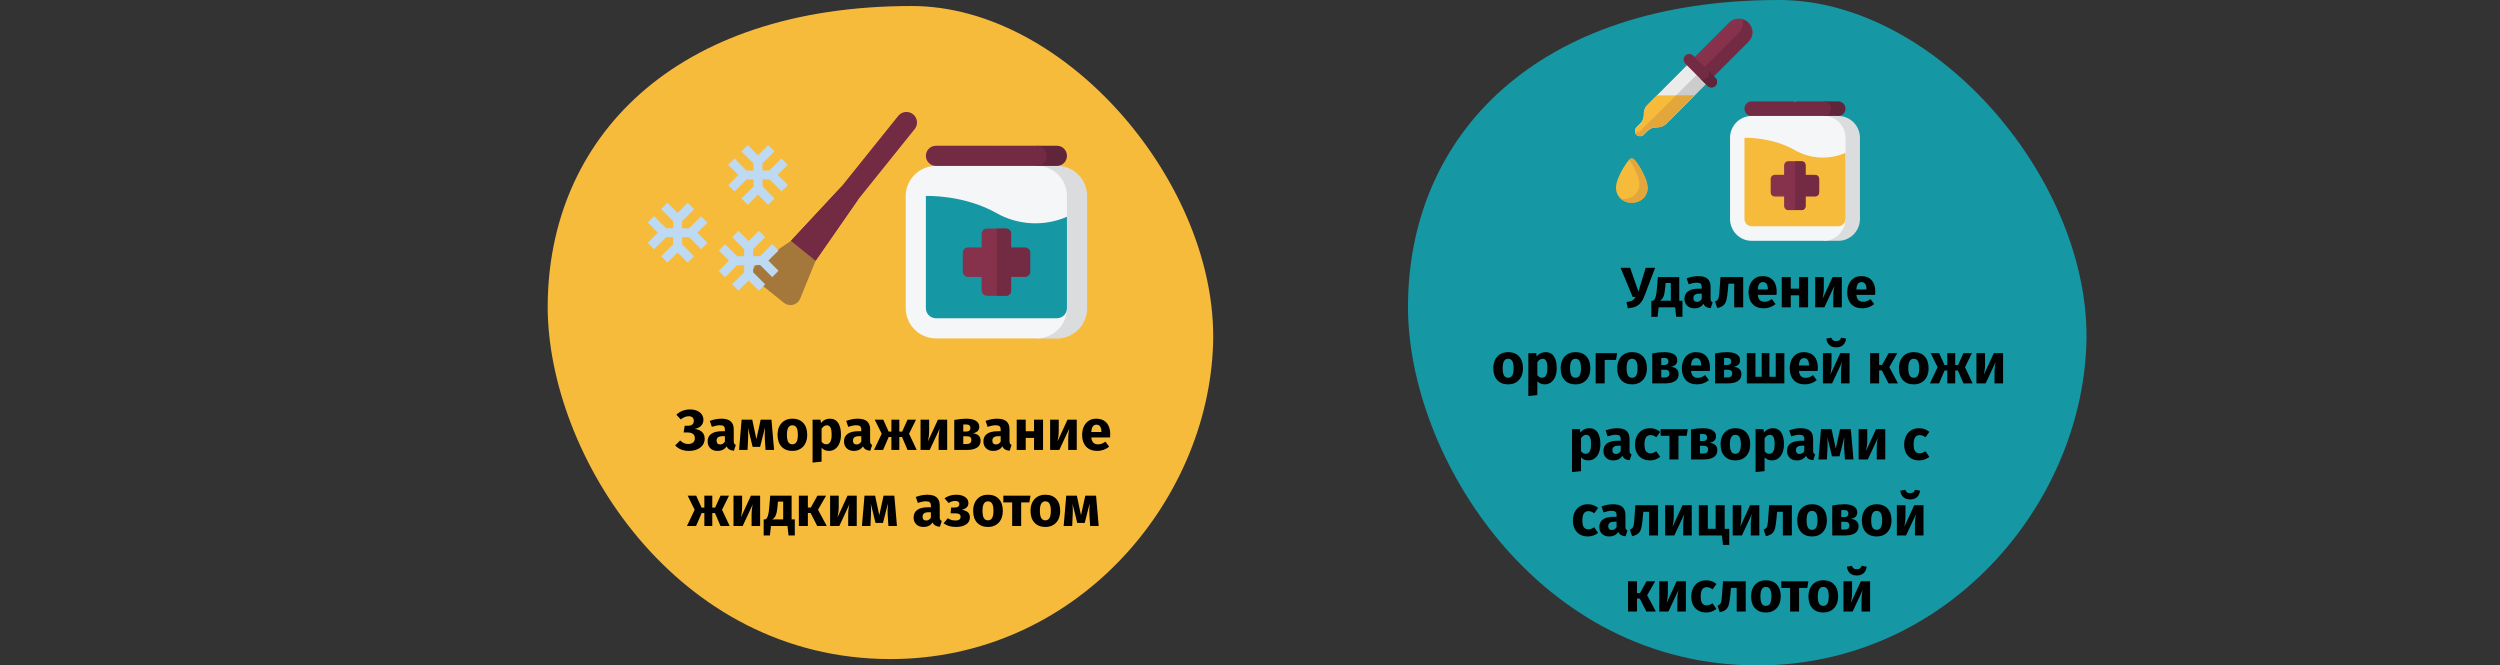 <?xml version="1.0" encoding="UTF-8"?>
<svg xmlns="http://www.w3.org/2000/svg" xmlns:xlink="http://www.w3.org/1999/xlink" width="789px" height="210px" viewBox="0 0 789 210" version="1.1">
  <rect x="0" y="0" width="789" height="210" fill="#333333" stroke="none"/>
  <title>Group 7@2x</title>
  <g id="Page-1" stroke="none" stroke-width="1" fill="none" fill-rule="evenodd">
    <g id="vorlage" transform="translate(-123, -1275)">
      <g id="Group-5" transform="translate(123, 1275)">
        <g id="Group" transform="translate(444.36, 0)" fill-rule="nonzero">
          <path d="M110.3,210 C169.9,210 212.4,159.6 214.1,108.6 C215.8,57.6 167.1,0 117.1,0 C40.6,0 0,42.7 0,96.9 C0,143.87 40.9,210 110.3,210 Z" id="Oval-Copy-4-5" fill="#1598A4"></path>
          <g id="Path" transform="translate(65.64, 6)">
            <g id="Group" transform="translate(0, 44)">
              <path d="M0.804,6.001 C0.348,6.993 0.076,8.058 -2.43354248e-16,9.145 C-2.43354248e-16,13.462 4.508,14.901 7.475,13.404 C9.091,12.595 10.077,10.929 9.995,9.145 C9.995,6.9 7.701,2.669 6.174,0.791 C5.743,0.259 5.37,3.07039664e-16 5.005,3.07039664e-16 L5.005,3.07039664e-16 C4.632,3.07039664e-16 4.274,0.259 3.836,0.791 C2.603,2.393 1.584,4.144 0.804,6.001 Z" id="Path" fill="#F7BB3C"></path>
              <path d="M4.157,0.389 C5.619,2.482 7.401,5.993 7.401,7.972 C7.439,9.167 7.016,10.331 6.218,11.231 C5.835,11.635 5.382,11.969 4.881,12.217 C3.828,12.725 2.641,12.899 1.483,12.714 C1.923,13.118 2.436,13.438 2.996,13.656 C4.44,14.183 6.041,14.102 7.423,13.433 C9.04,12.624 10.026,10.958 9.944,9.174 C9.944,6.929 7.65,2.698 6.123,0.82 C5.692,0.288 5.319,0.029 4.954,0.029 L4.954,0.029 C4.646,0.053 4.358,0.192 4.15,0.417 L4.157,0.389 Z" id="Path" fill="#E2A63B"></path>
            </g>
            <g id="Group" transform="translate(6, 0)">
              <path d="M17.211,13.798 L3.961,27.094 C3.172,27.86 2.746,28.926 2.793,30.025 C2.856,31.128 2.443,32.206 1.66,32.984 L0.492,34.154 C-0.15,34.787 -0.166,35.818 0.456,36.471 C0.76,36.777 1.174,36.949 1.606,36.949 C2.038,36.949 2.452,36.777 2.757,36.471 L3.961,35.287 C4.739,34.508 5.812,34.096 6.911,34.154 C7.455,34.181 7.998,34.092 8.505,33.894 C9.012,33.702 9.471,33.404 9.854,33.021 L23.139,19.725 L17.211,13.798 Z" id="Path" fill="#EBEBEB"></path>
              <path d="M1.704,35.237 C1.266,35.669 0.634,35.842 0.037,35.691 C0.097,35.989 0.243,36.262 0.456,36.478 C0.76,36.784 1.174,36.957 1.606,36.957 C2.038,36.957 2.452,36.784 2.757,36.478 L3.961,35.287 C4.739,34.508 5.812,34.096 6.911,34.154 C7.455,34.181 7.998,34.092 8.505,33.894 C9.012,33.702 9.471,33.404 9.854,33.021 L18.754,24.106 L23.132,19.725 L20.247,16.837 L1.704,35.237 Z" id="Path" fill="#CCCCCC"></path>
              <path d="M18.754,24.106 L9.847,33.021 C9.464,33.404 9.004,33.702 8.498,33.894 C7.991,34.092 7.447,34.181 6.904,34.154 C5.807,34.098 4.738,34.51 3.961,35.287 L2.757,36.521 C2.452,36.828 2.038,37 1.606,37 C1.174,37 0.76,36.828 0.456,36.521 C-0.166,35.869 -0.15,34.838 0.492,34.204 L1.66,33.035 C2.443,32.256 2.856,31.179 2.793,30.075 C2.732,28.959 3.158,27.871 3.961,27.094 L6.94,24.106 L18.783,24.106 L18.754,24.106 Z" id="Path" fill="#F7BB3C"></path>
              <path d="M18.754,24.106 L12.984,24.106 L1.732,35.237 C1.295,35.669 0.663,35.842 0.066,35.691 L0.066,35.691 C0.088,35.793 0.119,35.892 0.16,35.987 L0.16,36.031 L0.16,36.103 C0.16,36.103 0.16,36.175 0.218,36.204 C0.22,36.218 0.22,36.233 0.218,36.247 C0.235,36.275 0.254,36.301 0.275,36.327 L0.275,36.363 C0.303,36.404 0.337,36.44 0.376,36.471 L0.376,36.471 L0.499,36.579 C0.721,36.763 0.987,36.885 1.271,36.933 L1.53,36.933 C1.961,36.932 2.373,36.761 2.677,36.456 L3.514,35.619 L3.875,35.258 C4.333,34.829 4.891,34.519 5.497,34.356 C5.691,34.295 5.888,34.249 6.089,34.219 C6.358,34.175 6.631,34.161 6.904,34.175 C7.378,34.197 7.852,34.133 8.303,33.988 L8.498,33.916 C9.004,33.724 9.464,33.426 9.847,33.042 L18.754,24.106 Z" id="Path" fill="#E2A63B"></path>
              <path d="M36.728,2.769 C37.302,4.235 36.951,5.904 35.833,7.013 L24.25,18.606 L18.328,12.701 L29.796,1.231 C30.814,0.215 32.279,-0.211 33.683,0.1 C35.086,0.411 36.234,1.417 36.728,2.769 L36.728,2.769 Z" id="Path" stroke="#87324C" stroke-width="0.26" fill="#87324C"></path>
              <path d="M24.25,18.606 L35.696,7.129 C36.482,6.345 36.924,5.28 36.924,4.169 C36.924,3.059 36.482,1.994 35.696,1.21 C35.201,0.707 34.585,0.342 33.908,0.149 C34.327,1.613 33.921,3.19 32.847,4.27 L21.379,15.747 L24.25,18.606 Z" id="Path" fill="#732A43"></path>
              <g transform="translate(15.35, 11.031)" id="Path">
                <polygon fill="#EB7100" points="6.794 4.291 3.772 1.266 3.029 0.523 3.029 0.523"></polygon>
                <path d="M10.025,7.525 C10.718,8.218 10.718,9.343 10.025,10.037 C9.332,10.73 8.208,10.73 7.515,10.037 L6.974,9.502 L1.053,3.576 L0.519,3.035 C0.07,2.585 -0.104,1.93 0.061,1.316 C0.226,0.702 0.706,0.224 1.32,0.06 C1.933,-0.104 2.588,0.073 3.036,0.523 L3.757,1.245 L9.268,6.759 L10.025,7.525 Z" fill="#732A43"></path>
              </g>
              <path d="M22.887,18.577 C22.191,19.272 21.065,19.272 20.37,18.577 L19.829,18.043 L16.222,14.434 L16.432,14.643 L22.353,20.569 L22.894,21.103 C23.587,21.797 24.711,21.797 25.404,21.103 C26.097,20.41 26.097,19.285 25.404,18.591 L24.683,17.869 L22.937,16.123 C23.579,16.822 23.557,17.904 22.887,18.577 L22.887,18.577 Z" id="Path" fill="#60243B"></path>
            </g>
            <g id="Group" transform="translate(36, 26)">
              <g id="Path">
                <path d="M34.134,4.597 L20.479,0 L29.62,44 L34.169,44 C37.939,44 40.996,40.914 41,37.105 L41,11.499 C40.998,9.663 40.273,7.903 38.985,6.608 C37.696,5.313 35.951,4.589 34.134,4.597 L34.134,4.597 Z" fill="#DBDCDD"></path>
                <path d="M36.408,37.105 L29.62,27.746 L36.444,18.395 L36.444,11.499 C36.444,7.69 33.39,4.601 29.62,4.597 L20.479,0 L6.824,4.597 C3.054,4.601 0,7.69 0,11.499 L0,37.105 C0,40.913 3.055,44 6.824,44 L29.62,44 C33.375,43.98 36.408,40.899 36.408,37.105 Z" fill="#F5F6F7"></path>
                <path d="M4.549,11.485 L4.549,37.105 C4.549,38.374 5.568,39.403 6.824,39.403 L34.134,39.403 C35.39,39.403 36.408,38.374 36.408,37.105 L36.408,16.24 C31.258,18.498 25.357,18.182 20.472,15.387 C13.031,11.141 4.549,11.485 4.549,11.485 Z" fill="#F7BB3C"></path>
                <path d="M34.134,0 L29.62,0 L29.62,4.597 L34.169,4.597 C34.982,4.597 35.733,4.159 36.139,3.448 C36.545,2.737 36.545,1.86 36.139,1.149 C35.733,0.438 34.982,0 34.169,0 L34.134,0 Z" fill="#60243B"></path>
                <path d="M31.859,2.298 C31.859,1.043 30.862,0.02 29.62,0 L6.824,0 C5.568,0 4.549,1.029 4.549,2.298 C4.549,3.568 5.568,4.597 6.824,4.597 L29.62,4.597 C30.862,4.577 31.859,3.554 31.859,2.298 L31.859,2.298 Z" fill="#732A43"></path>
              </g>
              <g transform="translate(13.031, 18.932)" id="Path">
                <path d="M14.881,5.521 L14.881,9.817 C14.881,10.41 14.405,10.891 13.818,10.891 L10.629,10.891 L10.629,14.113 C10.629,14.706 10.153,15.187 9.566,15.187 L5.315,15.187 C4.728,15.187 4.252,14.706 4.252,14.113 L4.252,10.891 L1.063,10.891 C0.476,10.891 0,10.41 0,9.817 L0,5.521 C0,4.927 0.476,4.447 1.063,4.447 L4.252,4.447 L4.252,1.224 C4.252,0.631 4.728,0.15 5.315,0.15 L9.566,0.15 C10.153,0.15 10.629,0.631 10.629,1.224 L10.629,4.447 L13.818,4.447 C14.405,4.447 14.881,4.927 14.881,5.521 Z" stroke="#87324C" stroke-width="0.41" fill="#87324C"></path>
                <path d="M15.093,5.478 L15.093,9.86 C15.093,10.462 14.612,10.951 14.016,10.955 L10.764,10.955 L10.764,14.242 C10.76,14.845 10.277,15.333 9.68,15.337 L7.511,15.337 L7.511,0 L9.68,0 C10.277,0.004 10.76,0.492 10.764,1.096 L10.764,4.382 L14.016,4.382 C14.303,4.382 14.578,4.498 14.78,4.703 C14.983,4.909 15.095,5.188 15.093,5.478 L15.093,5.478 Z" fill="#732A43"></path>
              </g>
            </g>
          </g>
        </g>
        <g id="Group" transform="translate(172.85, 1.9)" fill-rule="nonzero">
          <path d="M108.2,206.1 C166.6,206.1 208.4,156.7 210,106.7 C211.6,56.7 163.9,-5.66213743e-15 114.9,-5.66213743e-15 C39.8,-5.66213743e-15 5.66213743e-15,41.9 5.66213743e-15,95.1 C0.15,141.32 40.2,206.1 108.2,206.1 Z" id="Oval-Copy-4" fill="#F7BB3C"></path>
          <g id="Path" transform="translate(31.57, 33.428)">
            <g id="Group" transform="translate(81.43, 10.672)">
              <g id="Path">
                <path d="M47.7,6.31 L28.62,7.10542736e-15 L41.34,60.85 L47.7,60.85 C50.23,60.85 52.657,59.845 54.446,58.056 C56.235,56.267 57.24,53.84 57.24,51.31 L57.24,15.85 C57.24,13.32 56.235,10.893 54.446,9.104 C52.657,7.315 50.23,6.31 47.7,6.31 L47.7,6.31 Z" fill="#DBDCDD"></path>
                <path d="M50.88,51.26 L41.34,38.33 L50.88,25.4 L50.88,15.85 C50.88,10.581 46.609,6.31 41.34,6.31 L28.62,7.10542736e-15 L9.54,6.36 C4.271,6.36 -1.44328993e-15,10.631 -1.44328993e-15,15.9 L-1.44328993e-15,51.26 C-1.44328993e-15,56.529 4.271,60.8 9.54,60.8 L41.34,60.8 C46.609,60.8 50.88,56.529 50.88,51.26 L50.88,51.26 Z" fill="#F5F6F7"></path>
                <path d="M6.36,15.84 L6.36,51.26 C6.36,53.016 7.784,54.44 9.54,54.44 L47.7,54.44 C49.456,54.44 50.88,53.016 50.88,51.26 L50.88,22.41 C43.68,25.536 35.43,25.099 28.6,21.23 C18.21,15.37 6.36,15.84 6.36,15.84 Z" fill="#1598A4"></path>
                <path d="M47.7,-2.39899859e-24 L41.34,-2.39899859e-24 L41.34,6.36 L47.7,6.36 C48.836,6.36 49.886,5.754 50.454,4.77 C51.022,3.786 51.022,2.574 50.454,1.59 C49.886,0.606 48.836,-2.39899859e-24 47.7,-2.39899859e-24 L47.7,-2.39899859e-24 Z" fill="#60243B"></path>
                <path d="M44.52,3.13 C44.493,1.393 43.077,-0 41.34,7.10542736e-15 L9.54,7.10542736e-15 C7.784,7.10542736e-15 6.36,1.424 6.36,3.18 C6.36,4.936 7.784,6.36 9.54,6.36 L41.34,6.36 C42.192,6.36 43.009,6.018 43.606,5.411 C44.204,4.804 44.533,3.982 44.52,3.13 L44.52,3.13 Z" fill="#732A43"></path>
              </g>
              <g transform="translate(18.21, 26.14)" id="Path">
                <path d="M20.79,7.63 L20.79,13.57 C20.79,13.963 20.634,14.339 20.357,14.617 C20.079,14.894 19.703,15.05 19.31,15.05 L14.85,15.05 L14.85,19.51 C14.85,20.333 14.183,21 13.36,21 L7.42,21 C6.601,20.995 5.94,20.329 5.94,19.51 L5.94,15.05 L1.48,15.05 C1.087,15.05 0.711,14.894 0.433,14.617 C0.156,14.339 -4.99600361e-16,13.963 -4.99600361e-16,13.57 L-4.99600361e-16,7.63 C-4.99600361e-16,6.811 0.661,6.146 1.48,6.14 L5.94,6.14 L5.94,1.69 C5.94,0.871 6.601,0.206 7.42,0.2 L13.36,0.2 C14.183,0.2 14.85,0.867 14.85,1.69 L14.85,6.14 L19.31,6.14 C20.129,6.146 20.79,6.811 20.79,7.63 L20.79,7.63 Z" stroke="#87324C" stroke-width="0.41" fill="#87324C"></path>
                <path d="M21.1,7.57 L21.1,13.63 C21.1,14.032 20.94,14.418 20.654,14.701 C20.369,14.985 19.982,15.143 19.58,15.14 L15.04,15.14 L15.04,19.69 C15.035,20.526 14.356,21.2 13.52,21.2 L10.52,21.2 L10.52,-3.33066907e-16 L13.52,-3.33066907e-16 C13.922,-0.003 14.309,0.155 14.594,0.439 C14.88,0.722 15.04,1.108 15.04,1.51 L15.04,6.06 L19.58,6.06 C19.982,6.057 20.369,6.215 20.654,6.499 C20.94,6.782 21.1,7.168 21.1,7.57 L21.1,7.57 Z" fill="#732A43"></path>
              </g>
            </g>
            <g id="Group" transform="translate(33.139, 0)">
              <path d="M12.071,40.672 L1.441,47.962 C-0.07,49.007 -0.454,51.075 0.581,52.592 C0.765,52.857 0.984,53.096 1.231,53.302 L9.821,60.222 C10.507,60.779 11.387,61.039 12.265,60.945 C13.144,60.851 13.948,60.411 14.501,59.722 C14.708,59.474 14.874,59.194 14.991,58.892 L19.871,46.892 L12.071,40.672 Z" id="Path" fill="#A3783A"></path>
              <path d="M28.001,23.562 L46.001,1.152 C47.175,-0.206 49.215,-0.389 50.612,0.739 C52.009,1.866 52.261,3.898 51.181,5.332 L33.181,27.742 L19.851,46.932 L12.071,40.672 L28.001,23.562 Z" id="Path" fill="#732A43"></path>
              <polygon id="Path" fill="#732A43" points="33.191 27.742 19.851 46.932 12.071 40.672 28.001 23.572"></polygon>
            </g>
            <polygon fill="#BED9F2" points="41.29 43.722 39.29 41.722 35.49 45.512 33.27 45.512 33.27 43.312 37.06 39.522 35.06 37.522 31.85 40.742 28.64 37.522 26.64 39.522 30.44 43.312 30.44 45.532 28.22 45.532 24.42 41.742 22.42 43.742 25.63 46.952 22.42 50.172 24.42 52.172 28.22 48.372 30.44 48.372 30.44 50.602 26.64 54.392 28.64 56.392 31.85 53.182 35.06 56.392 37.06 54.392 33.27 50.602 33.27 48.332 35.49 48.332 39.29 52.132 41.29 50.132 38.07 46.912"></polygon>
            <polygon fill="#BED9F2" points="44.21 16.672 42.21 14.672 38.42 18.462 36.2 18.462 36.2 16.262 39.99 12.472 37.99 10.472 34.81 13.672 31.58 10.482 29.58 12.482 33.37 16.272 33.37 18.492 31.15 18.492 27.4 14.672 25.4 16.672 28.61 19.882 25.4 23.102 27.4 25.102 31.19 21.302 33.41 21.302 33.41 23.532 29.58 27.302 31.58 29.302 34.79 26.092 38.01 29.302 40.01 27.302 36.22 23.512 36.22 21.282 38.44 21.282 42.23 25.082 44.23 23.082 41.02 19.862"></polygon>
            <polygon fill="#BED9F2" points="18.85 34.912 16.85 32.912 13.05 36.712 10.83 36.712 10.83 34.502 14.64 30.672 12.64 28.672 9.43 31.882 6.22 28.672 4.22 30.672 8.02 34.462 8.02 36.692 5.8 36.692 2 32.892 -1.72084569e-15 34.892 3.21 38.112 -1.72084569e-15 41.322 2 43.322 5.8 39.532 8.02 39.532 8.02 41.752 4.22 45.552 6.22 47.552 9.43 44.332 12.64 47.552 14.64 45.552 10.85 41.752 10.85 39.532 13.07 39.532 16.87 43.322 18.87 41.322 15.65 38.112"></polygon>
          </g>
        </g>
        <g id="Замораживание-жидким" transform="translate(213.087, 129.22)" fill="#000000" fill-rule="nonzero">
          <path d="M4.32,13.086 C2.496,13.086 1.056,12.504 0,11.34 L1.566,9.792 C1.962,10.176 2.361,10.458 2.763,10.638 C3.165,10.818 3.612,10.908 4.104,10.908 C4.764,10.908 5.28,10.749 5.652,10.431 C6.024,10.113 6.21,9.666 6.21,9.09 C6.21,8.514 6.021,8.067 5.643,7.749 C5.265,7.431 4.71,7.272 3.978,7.272 L2.664,7.272 L3.006,5.148 L4.032,5.148 C4.62,5.148 5.076,5.013 5.4,4.743 C5.724,4.473 5.886,4.092 5.886,3.6 C5.886,3.168 5.754,2.817 5.49,2.547 C5.226,2.277 4.818,2.142 4.266,2.142 C3.438,2.142 2.598,2.478 1.746,3.15 L0.378,1.656 C1.554,0.552 2.982,0 4.662,0 C5.526,0 6.279,0.141 6.921,0.423 C7.563,0.705 8.055,1.092 8.397,1.584 C8.739,2.076 8.91,2.64 8.91,3.276 C8.91,4.008 8.676,4.626 8.208,5.13 C7.74,5.634 7.05,5.976 6.138,6.156 C7.122,6.264 7.896,6.579 8.46,7.101 C9.024,7.623 9.306,8.334 9.306,9.234 C9.306,10.002 9.096,10.677 8.676,11.259 C8.256,11.841 7.668,12.291 6.912,12.609 C6.156,12.927 5.292,13.086 4.32,13.086 Z" id="Path"></path>
          <path d="M18.486,10.008 C18.486,10.368 18.537,10.632 18.639,10.8 C18.741,10.968 18.906,11.094 19.134,11.178 L18.54,13.032 C17.952,12.984 17.472,12.855 17.1,12.645 C16.728,12.435 16.44,12.102 16.236,11.646 C15.612,12.606 14.652,13.086 13.356,13.086 C12.408,13.086 11.652,12.81 11.088,12.258 C10.524,11.706 10.242,10.986 10.242,10.098 C10.242,9.054 10.626,8.256 11.394,7.704 C12.162,7.152 13.272,6.876 14.724,6.876 L15.696,6.876 L15.696,6.462 C15.696,5.898 15.576,5.511 15.336,5.301 C15.096,5.091 14.676,4.986 14.076,4.986 C13.764,4.986 13.386,5.031 12.942,5.121 C12.498,5.211 12.042,5.334 11.574,5.49 L10.926,3.618 C11.526,3.39 12.141,3.216 12.771,3.096 C13.401,2.976 13.986,2.916 14.526,2.916 C15.894,2.916 16.896,3.198 17.532,3.762 C18.168,4.326 18.486,5.172 18.486,6.3 L18.486,10.008 Z M14.184,11.052 C14.832,11.052 15.336,10.746 15.696,10.134 L15.696,8.442 L14.994,8.442 C14.346,8.442 13.863,8.556 13.545,8.784 C13.227,9.012 13.068,9.366 13.068,9.846 C13.068,10.23 13.167,10.527 13.365,10.737 C13.563,10.947 13.836,11.052 14.184,11.052 Z" id="Shape"></path>
          <path d="M31.212,12.78 L28.512,12.78 L28.296,9.36 C28.272,8.76 28.26,8.328 28.26,8.064 C28.26,7.476 28.29,6.69 28.35,5.706 L26.802,11.808 L24.444,11.808 L22.95,5.724 C23.01,6.348 23.04,7.062 23.04,7.866 C23.04,8.19 23.028,8.688 23.004,9.36 L22.842,12.78 L20.16,12.78 L20.97,3.222 L24.318,3.222 L25.632,9.378 L26.982,3.222 L30.384,3.222 L31.212,12.78 Z" id="Path"></path>
          <path d="M36.99,2.916 C38.454,2.916 39.6,3.363 40.428,4.257 C41.256,5.151 41.67,6.402 41.67,8.01 C41.67,9.03 41.481,9.921 41.103,10.683 C40.725,11.445 40.185,12.036 39.483,12.456 C38.781,12.876 37.95,13.086 36.99,13.086 C35.538,13.086 34.395,12.639 33.561,11.745 C32.727,10.851 32.31,9.6 32.31,7.992 C32.31,6.972 32.499,6.081 32.877,5.319 C33.255,4.557 33.795,3.966 34.497,3.546 C35.199,3.126 36.03,2.916 36.99,2.916 Z M36.99,5.004 C36.414,5.004 35.982,5.247 35.694,5.733 C35.406,6.219 35.262,6.972 35.262,7.992 C35.262,9.036 35.403,9.798 35.685,10.278 C35.967,10.758 36.402,10.998 36.99,10.998 C37.566,10.998 37.998,10.755 38.286,10.269 C38.574,9.783 38.718,9.03 38.718,8.01 C38.718,6.966 38.577,6.204 38.295,5.724 C38.013,5.244 37.578,5.004 36.99,5.004 Z" id="Shape"></path>
          <path d="M48.762,2.916 C49.962,2.916 50.856,3.36 51.444,4.248 C52.032,5.136 52.326,6.378 52.326,7.974 C52.326,8.958 52.173,9.837 51.867,10.611 C51.561,11.385 51.12,11.991 50.544,12.429 C49.968,12.867 49.296,13.086 48.528,13.086 C47.568,13.086 46.794,12.756 46.206,12.096 L46.206,16.47 L43.362,16.776 L43.362,3.222 L45.864,3.222 L46.008,4.284 C46.38,3.816 46.806,3.471 47.286,3.249 C47.766,3.027 48.258,2.916 48.762,2.916 Z M47.664,10.998 C48.804,10.998 49.374,10.002 49.374,8.01 C49.374,6.882 49.248,6.099 48.996,5.661 C48.744,5.223 48.366,5.004 47.862,5.004 C47.538,5.004 47.235,5.1 46.953,5.292 C46.671,5.484 46.422,5.76 46.206,6.12 L46.206,10.152 C46.59,10.716 47.076,10.998 47.664,10.998 Z" id="Shape"></path>
          <path d="M61.524,10.008 C61.524,10.368 61.575,10.632 61.677,10.8 C61.779,10.968 61.944,11.094 62.172,11.178 L61.578,13.032 C60.99,12.984 60.51,12.855 60.138,12.645 C59.766,12.435 59.478,12.102 59.274,11.646 C58.65,12.606 57.69,13.086 56.394,13.086 C55.446,13.086 54.69,12.81 54.126,12.258 C53.562,11.706 53.28,10.986 53.28,10.098 C53.28,9.054 53.664,8.256 54.432,7.704 C55.2,7.152 56.31,6.876 57.762,6.876 L58.734,6.876 L58.734,6.462 C58.734,5.898 58.614,5.511 58.374,5.301 C58.134,5.091 57.714,4.986 57.114,4.986 C56.802,4.986 56.424,5.031 55.98,5.121 C55.536,5.211 55.08,5.334 54.612,5.49 L53.964,3.618 C54.564,3.39 55.179,3.216 55.809,3.096 C56.439,2.976 57.024,2.916 57.564,2.916 C58.932,2.916 59.934,3.198 60.57,3.762 C61.206,4.326 61.524,5.172 61.524,6.3 L61.524,10.008 Z M57.222,11.052 C57.87,11.052 58.374,10.746 58.734,10.134 L58.734,8.442 L58.032,8.442 C57.384,8.442 56.901,8.556 56.583,8.784 C56.265,9.012 56.106,9.366 56.106,9.846 C56.106,10.23 56.205,10.527 56.403,10.737 C56.601,10.947 56.874,11.052 57.222,11.052 Z" id="Shape"></path>
          <polygon id="Path" points="76.014 3.222 73.818 7.668 76.23 12.78 73.332 12.78 71.586 8.694 70.74 8.694 70.74 12.78 68.238 12.78 68.238 8.694 67.392 8.694 65.628 12.78 62.748 12.78 65.178 7.668 62.982 3.222 65.664 3.222 67.356 6.984 68.238 6.984 68.238 3.222 70.74 3.222 70.74 6.984 71.64 6.984 73.332 3.222"></polygon>
          <path d="M85.842,12.78 L83.142,12.78 L83.142,9.378 C83.142,8.706 83.178,8.07 83.25,7.47 C83.322,6.87 83.412,6.366 83.52,5.958 L80.334,12.78 L77.436,12.78 L77.436,3.222 L80.154,3.222 L80.154,6.678 C80.154,7.314 80.115,7.938 80.037,8.55 C79.959,9.162 79.872,9.666 79.776,10.062 L82.926,3.222 L85.842,3.222 L85.842,12.78 Z" id="Path"></path>
          <path d="M93.96,7.524 C95.58,7.716 96.39,8.502 96.39,9.882 C96.39,10.854 96.009,11.58 95.247,12.06 C94.485,12.54 93.444,12.78 92.124,12.78 L88.074,12.78 L88.074,3.312 C89.502,3.048 90.762,2.916 91.854,2.916 C93.15,2.916 94.161,3.135 94.887,3.573 C95.613,4.011 95.976,4.656 95.976,5.508 C95.976,6.048 95.805,6.489 95.463,6.831 C95.121,7.173 94.62,7.404 93.96,7.524 Z M91.8,4.734 C91.428,4.734 91.134,4.746 90.918,4.77 L90.918,6.966 L91.926,6.966 C92.322,6.966 92.628,6.873 92.844,6.687 C93.06,6.501 93.168,6.216 93.168,5.832 C93.168,5.1 92.712,4.734 91.8,4.734 Z M92.034,10.908 C92.994,10.908 93.474,10.482 93.474,9.63 C93.474,9.234 93.36,8.94 93.132,8.748 C92.904,8.556 92.544,8.46 92.052,8.46 L90.918,8.46 L90.918,10.908 L92.034,10.908 Z" id="Shape"></path>
          <path d="M105.516,10.008 C105.516,10.368 105.567,10.632 105.669,10.8 C105.771,10.968 105.936,11.094 106.164,11.178 L105.57,13.032 C104.982,12.984 104.502,12.855 104.13,12.645 C103.758,12.435 103.47,12.102 103.266,11.646 C102.642,12.606 101.682,13.086 100.386,13.086 C99.438,13.086 98.682,12.81 98.118,12.258 C97.554,11.706 97.272,10.986 97.272,10.098 C97.272,9.054 97.656,8.256 98.424,7.704 C99.192,7.152 100.302,6.876 101.754,6.876 L102.726,6.876 L102.726,6.462 C102.726,5.898 102.606,5.511 102.366,5.301 C102.126,5.091 101.706,4.986 101.106,4.986 C100.794,4.986 100.416,5.031 99.972,5.121 C99.528,5.211 99.072,5.334 98.604,5.49 L97.956,3.618 C98.556,3.39 99.171,3.216 99.801,3.096 C100.431,2.976 101.016,2.916 101.556,2.916 C102.924,2.916 103.926,3.198 104.562,3.762 C105.198,4.326 105.516,5.172 105.516,6.3 L105.516,10.008 Z M101.214,11.052 C101.862,11.052 102.366,10.746 102.726,10.134 L102.726,8.442 L102.024,8.442 C101.376,8.442 100.893,8.556 100.575,8.784 C100.257,9.012 100.098,9.366 100.098,9.846 C100.098,10.23 100.197,10.527 100.395,10.737 C100.593,10.947 100.866,11.052 101.214,11.052 Z" id="Shape"></path>
          <polygon id="Path" points="113.256 12.78 113.256 8.982 110.628 8.982 110.628 12.78 107.784 12.78 107.784 3.222 110.628 3.222 110.628 6.876 113.256 6.876 113.256 3.222 116.1 3.222 116.1 12.78"></polygon>
          <path d="M126.738,12.78 L124.038,12.78 L124.038,9.378 C124.038,8.706 124.074,8.07 124.146,7.47 C124.218,6.87 124.308,6.366 124.416,5.958 L121.23,12.78 L118.332,12.78 L118.332,3.222 L121.05,3.222 L121.05,6.678 C121.05,7.314 121.011,7.938 120.933,8.55 C120.855,9.162 120.768,9.666 120.672,10.062 L123.822,3.222 L126.738,3.222 L126.738,12.78 Z" id="Path"></path>
          <path d="M137.304,7.812 C137.304,8.208 137.286,8.55 137.25,8.838 L131.328,8.838 C131.424,9.642 131.652,10.206 132.012,10.53 C132.372,10.854 132.87,11.016 133.506,11.016 C133.89,11.016 134.262,10.947 134.622,10.809 C134.982,10.671 135.372,10.458 135.792,10.17 L136.962,11.754 C135.846,12.642 134.604,13.086 133.236,13.086 C131.688,13.086 130.5,12.63 129.672,11.718 C128.844,10.806 128.43,9.582 128.43,8.046 C128.43,7.074 128.604,6.201 128.952,5.427 C129.3,4.653 129.81,4.041 130.482,3.591 C131.154,3.141 131.958,2.916 132.894,2.916 C134.274,2.916 135.354,3.348 136.134,4.212 C136.914,5.076 137.304,6.276 137.304,7.812 Z M134.514,7.002 C134.49,5.538 133.974,4.806 132.966,4.806 C132.474,4.806 132.093,4.986 131.823,5.346 C131.553,5.706 131.388,6.3 131.328,7.128 L134.514,7.128 L134.514,7.002 Z" id="Shape"></path>
          <polygon id="Path" points="16.983 27.222 14.787 31.668 17.199 36.78 14.301 36.78 12.555 32.694 11.709 32.694 11.709 36.78 9.207 36.78 9.207 32.694 8.361 32.694 6.597 36.78 3.717 36.78 6.147 31.668 3.951 27.222 6.633 27.222 8.325 30.984 9.207 30.984 9.207 27.222 11.709 27.222 11.709 30.984 12.609 30.984 14.301 27.222"></polygon>
          <path d="M26.811,36.78 L24.111,36.78 L24.111,33.378 C24.111,32.706 24.147,32.07 24.219,31.47 C24.291,30.87 24.381,30.366 24.489,29.958 L21.303,36.78 L18.405,36.78 L18.405,27.222 L21.123,27.222 L21.123,30.678 C21.123,31.314 21.084,31.938 21.006,32.55 C20.928,33.162 20.841,33.666 20.745,34.062 L23.895,27.222 L26.811,27.222 L26.811,36.78 Z" id="Path"></path>
          <path d="M37.755,34.692 L37.755,39.768 L35.775,39.768 L35.451,36.78 L30.231,36.78 L29.907,39.768 L27.927,39.768 L27.927,34.692 L28.521,34.692 C28.737,34.536 28.914,34.335 29.052,34.089 C29.19,33.843 29.316,33.438 29.43,32.874 C29.544,32.31 29.643,31.506 29.727,30.462 L29.997,27.222 L36.747,27.222 L36.747,34.692 L37.755,34.692 Z M34.083,29.094 L32.427,29.094 L32.337,30.21 C32.253,31.17 32.148,31.941 32.022,32.523 C31.896,33.105 31.725,33.561 31.509,33.891 C31.293,34.221 31.005,34.488 30.645,34.692 L34.083,34.692 L34.083,29.094 Z" id="Shape"></path>
          <polygon id="Path" points="47.619 27.222 45.081 31.65 47.835 36.78 44.829 36.78 42.741 32.676 41.877 32.676 41.877 36.78 39.033 36.78 39.033 27.222 41.877 27.222 41.877 30.948 42.813 30.948 44.883 27.222"></polygon>
          <path d="M57.303,36.78 L54.603,36.78 L54.603,33.378 C54.603,32.706 54.639,32.07 54.711,31.47 C54.783,30.87 54.873,30.366 54.981,29.958 L51.795,36.78 L48.897,36.78 L48.897,27.222 L51.615,27.222 L51.615,30.678 C51.615,31.314 51.576,31.938 51.498,32.55 C51.42,33.162 51.333,33.666 51.237,34.062 L54.387,27.222 L57.303,27.222 L57.303,36.78 Z" id="Path"></path>
          <path d="M69.993,36.78 L67.293,36.78 L67.077,33.36 C67.053,32.76 67.041,32.328 67.041,32.064 C67.041,31.476 67.071,30.69 67.131,29.706 L65.583,35.808 L63.225,35.808 L61.731,29.724 C61.791,30.348 61.821,31.062 61.821,31.866 C61.821,32.19 61.809,32.688 61.785,33.36 L61.623,36.78 L58.941,36.78 L59.751,27.222 L63.099,27.222 L64.413,33.378 L65.763,27.222 L69.165,27.222 L69.993,36.78 Z" id="Path"></path>
          <path d="M83.493,34.008 C83.493,34.368 83.544,34.632 83.646,34.8 C83.748,34.968 83.913,35.094 84.141,35.178 L83.547,37.032 C82.959,36.984 82.479,36.855 82.107,36.645 C81.735,36.435 81.447,36.102 81.243,35.646 C80.619,36.606 79.659,37.086 78.363,37.086 C77.415,37.086 76.659,36.81 76.095,36.258 C75.531,35.706 75.249,34.986 75.249,34.098 C75.249,33.054 75.633,32.256 76.401,31.704 C77.169,31.152 78.279,30.876 79.731,30.876 L80.703,30.876 L80.703,30.462 C80.703,29.898 80.583,29.511 80.343,29.301 C80.103,29.091 79.683,28.986 79.083,28.986 C78.771,28.986 78.393,29.031 77.949,29.121 C77.505,29.211 77.049,29.334 76.581,29.49 L75.933,27.618 C76.533,27.39 77.148,27.216 77.778,27.096 C78.408,26.976 78.993,26.916 79.533,26.916 C80.901,26.916 81.903,27.198 82.539,27.762 C83.175,28.326 83.493,29.172 83.493,30.3 L83.493,34.008 Z M79.191,35.052 C79.839,35.052 80.343,34.746 80.703,34.134 L80.703,32.442 L80.001,32.442 C79.353,32.442 78.87,32.556 78.552,32.784 C78.234,33.012 78.075,33.366 78.075,33.846 C78.075,34.23 78.174,34.527 78.372,34.737 C78.57,34.947 78.843,35.052 79.191,35.052 Z" id="Shape"></path>
          <path d="M88.803,26.916 C89.871,26.916 90.762,27.153 91.476,27.627 C92.19,28.101 92.547,28.746 92.547,29.562 C92.547,30.618 91.851,31.326 90.459,31.686 C91.311,31.806 91.95,32.055 92.376,32.433 C92.802,32.811 93.015,33.342 93.015,34.026 C93.015,35.022 92.61,35.781 91.8,36.303 C90.99,36.825 89.919,37.086 88.587,37.086 C87.039,37.086 85.743,36.702 84.699,35.934 L86.031,34.35 C86.463,34.614 86.865,34.797 87.237,34.899 C87.609,35.001 88.029,35.052 88.497,35.052 C89.553,35.052 90.081,34.656 90.081,33.864 C90.081,33.144 89.529,32.784 88.425,32.784 L86.931,32.784 L87.093,30.948 L88.209,30.948 C88.677,30.948 89.04,30.855 89.298,30.669 C89.556,30.483 89.685,30.21 89.685,29.85 C89.685,29.526 89.568,29.283 89.334,29.121 C89.1,28.959 88.791,28.878 88.407,28.878 C87.999,28.878 87.633,28.932 87.309,29.04 C86.985,29.148 86.649,29.31 86.301,29.526 L84.987,28.032 C85.527,27.66 86.106,27.381 86.724,27.195 C87.342,27.009 88.035,26.916 88.803,26.916 Z" id="Path"></path>
          <path d="M98.721,26.916 C100.185,26.916 101.331,27.363 102.159,28.257 C102.987,29.151 103.401,30.402 103.401,32.01 C103.401,33.03 103.212,33.921 102.834,34.683 C102.456,35.445 101.916,36.036 101.214,36.456 C100.512,36.876 99.681,37.086 98.721,37.086 C97.269,37.086 96.126,36.639 95.292,35.745 C94.458,34.851 94.041,33.6 94.041,31.992 C94.041,30.972 94.23,30.081 94.608,29.319 C94.986,28.557 95.526,27.966 96.228,27.546 C96.93,27.126 97.761,26.916 98.721,26.916 Z M98.721,29.004 C98.145,29.004 97.713,29.247 97.425,29.733 C97.137,30.219 96.993,30.972 96.993,31.992 C96.993,33.036 97.134,33.798 97.416,34.278 C97.698,34.758 98.133,34.998 98.721,34.998 C99.297,34.998 99.729,34.755 100.017,34.269 C100.305,33.783 100.449,33.03 100.449,32.01 C100.449,30.966 100.308,30.204 100.026,29.724 C99.744,29.244 99.309,29.004 98.721,29.004 Z" id="Shape"></path>
          <polygon id="Path" points="112.131 27.222 111.789 29.328 109.197 29.328 109.197 36.78 106.353 36.78 106.353 29.328 103.563 29.328 103.563 27.222"></polygon>
          <path d="M116.829,26.916 C118.293,26.916 119.439,27.363 120.267,28.257 C121.095,29.151 121.509,30.402 121.509,32.01 C121.509,33.03 121.32,33.921 120.942,34.683 C120.564,35.445 120.024,36.036 119.322,36.456 C118.62,36.876 117.789,37.086 116.829,37.086 C115.377,37.086 114.234,36.639 113.4,35.745 C112.566,34.851 112.149,33.6 112.149,31.992 C112.149,30.972 112.338,30.081 112.716,29.319 C113.094,28.557 113.634,27.966 114.336,27.546 C115.038,27.126 115.869,26.916 116.829,26.916 Z M116.829,29.004 C116.253,29.004 115.821,29.247 115.533,29.733 C115.245,30.219 115.101,30.972 115.101,31.992 C115.101,33.036 115.242,33.798 115.524,34.278 C115.806,34.758 116.241,34.998 116.829,34.998 C117.405,34.998 117.837,34.755 118.125,34.269 C118.413,33.783 118.557,33.03 118.557,32.01 C118.557,30.966 118.416,30.204 118.134,29.724 C117.852,29.244 117.417,29.004 116.829,29.004 Z" id="Shape"></path>
          <path d="M133.659,36.78 L130.959,36.78 L130.743,33.36 C130.719,32.76 130.707,32.328 130.707,32.064 C130.707,31.476 130.737,30.69 130.797,29.706 L129.249,35.808 L126.891,35.808 L125.397,29.724 C125.457,30.348 125.487,31.062 125.487,31.866 C125.487,32.19 125.475,32.688 125.451,33.36 L125.289,36.78 L122.607,36.78 L123.417,27.222 L126.765,27.222 L128.079,33.378 L129.429,27.222 L132.831,27.222 L133.659,36.78 Z" id="Path"></path>
        </g>
        <g id="Удаление-ороговевшей" transform="translate(471.288, 84.526)" fill="#000000" fill-rule="nonzero">
          <path d="M47.745,8.748 C47.385,9.72 46.974,10.482 46.512,11.034 C46.05,11.586 45.498,11.994 44.856,12.258 C44.214,12.522 43.407,12.696 42.435,12.78 L42.039,10.8 C42.831,10.704 43.437,10.539 43.857,10.305 C44.277,10.071 44.631,9.696 44.919,9.18 L43.983,9.18 L40.167,0 L43.191,0 L45.801,7.506 L48.087,0 L51.075,0 L47.745,8.748 Z" id="Path"></path>
          <path d="M59.697,10.386 L59.697,15.462 L57.717,15.462 L57.393,12.474 L52.173,12.474 L51.849,15.462 L49.869,15.462 L49.869,10.386 L50.463,10.386 C50.679,10.23 50.856,10.029 50.994,9.783 C51.132,9.537 51.258,9.132 51.372,8.568 C51.486,8.004 51.585,7.2 51.669,6.156 L51.939,2.916 L58.689,2.916 L58.689,10.386 L59.697,10.386 Z M56.025,4.788 L54.369,4.788 L54.279,5.904 C54.195,6.864 54.09,7.635 53.964,8.217 C53.838,8.799 53.667,9.255 53.451,9.585 C53.235,9.915 52.947,10.182 52.587,10.386 L56.025,10.386 L56.025,4.788 Z" id="Shape"></path>
          <path d="M68.571,9.702 C68.571,10.062 68.622,10.326 68.724,10.494 C68.826,10.662 68.991,10.788 69.219,10.872 L68.625,12.726 C68.037,12.678 67.557,12.549 67.185,12.339 C66.813,12.129 66.525,11.796 66.321,11.34 C65.697,12.3 64.737,12.78 63.441,12.78 C62.493,12.78 61.737,12.504 61.173,11.952 C60.609,11.4 60.327,10.68 60.327,9.792 C60.327,8.748 60.711,7.95 61.479,7.398 C62.247,6.846 63.357,6.57 64.809,6.57 L65.781,6.57 L65.781,6.156 C65.781,5.592 65.661,5.205 65.421,4.995 C65.181,4.785 64.761,4.68 64.161,4.68 C63.849,4.68 63.471,4.725 63.027,4.815 C62.583,4.905 62.127,5.028 61.659,5.184 L61.011,3.312 C61.611,3.084 62.226,2.91 62.856,2.79 C63.486,2.67 64.071,2.61 64.611,2.61 C65.979,2.61 66.981,2.892 67.617,3.456 C68.253,4.02 68.571,4.866 68.571,5.994 L68.571,9.702 Z M64.269,10.746 C64.917,10.746 65.421,10.44 65.781,9.828 L65.781,8.136 L65.079,8.136 C64.431,8.136 63.948,8.25 63.63,8.478 C63.312,8.706 63.153,9.06 63.153,9.54 C63.153,9.924 63.252,10.221 63.45,10.431 C63.648,10.641 63.921,10.746 64.269,10.746 Z" id="Shape"></path>
          <path d="M78.867,2.916 L78.867,12.474 L76.023,12.474 L76.023,5.004 L74.205,5.004 L74.025,7.038 C73.893,8.442 73.74,9.489 73.566,10.179 C73.392,10.869 73.089,11.412 72.657,11.808 C72.225,12.204 71.565,12.504 70.677,12.708 L69.975,10.638 C70.371,10.458 70.65,10.269 70.812,10.071 C70.974,9.873 71.097,9.555 71.181,9.117 C71.265,8.679 71.343,7.938 71.415,6.894 L71.703,2.916 L78.867,2.916 Z" id="Path"></path>
          <path d="M89.433,7.506 C89.433,7.902 89.415,8.244 89.379,8.532 L83.457,8.532 C83.553,9.336 83.781,9.9 84.141,10.224 C84.501,10.548 84.999,10.71 85.635,10.71 C86.019,10.71 86.391,10.641 86.751,10.503 C87.111,10.365 87.501,10.152 87.921,9.864 L89.091,11.448 C87.975,12.336 86.733,12.78 85.365,12.78 C83.817,12.78 82.629,12.324 81.801,11.412 C80.973,10.5 80.559,9.276 80.559,7.74 C80.559,6.768 80.733,5.895 81.081,5.121 C81.429,4.347 81.939,3.735 82.611,3.285 C83.283,2.835 84.087,2.61 85.023,2.61 C86.403,2.61 87.483,3.042 88.263,3.906 C89.043,4.77 89.433,5.97 89.433,7.506 Z M86.643,6.696 C86.619,5.232 86.103,4.5 85.095,4.5 C84.603,4.5 84.222,4.68 83.952,5.04 C83.682,5.4 83.517,5.994 83.457,6.822 L86.643,6.822 L86.643,6.696 Z" id="Shape"></path>
          <polygon id="Path" points="96.507 12.474 96.507 8.676 93.879 8.676 93.879 12.474 91.035 12.474 91.035 2.916 93.879 2.916 93.879 6.57 96.507 6.57 96.507 2.916 99.351 2.916 99.351 12.474"></polygon>
          <path d="M109.989,12.474 L107.289,12.474 L107.289,9.072 C107.289,8.4 107.325,7.764 107.397,7.164 C107.469,6.564 107.559,6.06 107.667,5.652 L104.481,12.474 L101.583,12.474 L101.583,2.916 L104.301,2.916 L104.301,6.372 C104.301,7.008 104.262,7.632 104.184,8.244 C104.106,8.856 104.019,9.36 103.923,9.756 L107.073,2.916 L109.989,2.916 L109.989,12.474 Z" id="Path"></path>
          <path d="M120.555,7.506 C120.555,7.902 120.537,8.244 120.501,8.532 L114.579,8.532 C114.675,9.336 114.903,9.9 115.263,10.224 C115.623,10.548 116.121,10.71 116.757,10.71 C117.141,10.71 117.513,10.641 117.873,10.503 C118.233,10.365 118.623,10.152 119.043,9.864 L120.213,11.448 C119.097,12.336 117.855,12.78 116.487,12.78 C114.939,12.78 113.751,12.324 112.923,11.412 C112.095,10.5 111.681,9.276 111.681,7.74 C111.681,6.768 111.855,5.895 112.203,5.121 C112.551,4.347 113.061,3.735 113.733,3.285 C114.405,2.835 115.209,2.61 116.145,2.61 C117.525,2.61 118.605,3.042 119.385,3.906 C120.165,4.77 120.555,5.97 120.555,7.506 Z M117.765,6.696 C117.741,5.232 117.225,4.5 116.217,4.5 C115.725,4.5 115.344,4.68 115.074,5.04 C114.804,5.4 114.639,5.994 114.579,6.822 L117.765,6.822 L117.765,6.696 Z" id="Shape"></path>
          <path d="M4.68,26.61 C6.144,26.61 7.29,27.057 8.118,27.951 C8.946,28.845 9.36,30.096 9.36,31.704 C9.36,32.724 9.171,33.615 8.793,34.377 C8.415,35.139 7.875,35.73 7.173,36.15 C6.471,36.57 5.64,36.78 4.68,36.78 C3.228,36.78 2.085,36.333 1.251,35.439 C0.417,34.545 0,33.294 0,31.686 C0,30.666 0.189,29.775 0.567,29.013 C0.945,28.251 1.485,27.66 2.187,27.24 C2.889,26.82 3.72,26.61 4.68,26.61 Z M4.68,28.698 C4.104,28.698 3.672,28.941 3.384,29.427 C3.096,29.913 2.952,30.666 2.952,31.686 C2.952,32.73 3.093,33.492 3.375,33.972 C3.657,34.452 4.092,34.692 4.68,34.692 C5.256,34.692 5.688,34.449 5.976,33.963 C6.264,33.477 6.408,32.724 6.408,31.704 C6.408,30.66 6.267,29.898 5.985,29.418 C5.703,28.938 5.268,28.698 4.68,28.698 Z" id="Shape"></path>
          <path d="M16.452,26.61 C17.652,26.61 18.546,27.054 19.134,27.942 C19.722,28.83 20.016,30.072 20.016,31.668 C20.016,32.652 19.863,33.531 19.557,34.305 C19.251,35.079 18.81,35.685 18.234,36.123 C17.658,36.561 16.986,36.78 16.218,36.78 C15.258,36.78 14.484,36.45 13.896,35.79 L13.896,40.164 L11.052,40.47 L11.052,26.916 L13.554,26.916 L13.698,27.978 C14.07,27.51 14.496,27.165 14.976,26.943 C15.456,26.721 15.948,26.61 16.452,26.61 Z M15.354,34.692 C16.494,34.692 17.064,33.696 17.064,31.704 C17.064,30.576 16.938,29.793 16.686,29.355 C16.434,28.917 16.056,28.698 15.552,28.698 C15.228,28.698 14.925,28.794 14.643,28.986 C14.361,29.178 14.112,29.454 13.896,29.814 L13.896,33.846 C14.28,34.41 14.766,34.692 15.354,34.692 Z" id="Shape"></path>
          <path d="M25.938,26.61 C27.402,26.61 28.548,27.057 29.376,27.951 C30.204,28.845 30.618,30.096 30.618,31.704 C30.618,32.724 30.429,33.615 30.051,34.377 C29.673,35.139 29.133,35.73 28.431,36.15 C27.729,36.57 26.898,36.78 25.938,36.78 C24.486,36.78 23.343,36.333 22.509,35.439 C21.675,34.545 21.258,33.294 21.258,31.686 C21.258,30.666 21.447,29.775 21.825,29.013 C22.203,28.251 22.743,27.66 23.445,27.24 C24.147,26.82 24.978,26.61 25.938,26.61 Z M25.938,28.698 C25.362,28.698 24.93,28.941 24.642,29.427 C24.354,29.913 24.21,30.666 24.21,31.686 C24.21,32.73 24.351,33.492 24.633,33.972 C24.915,34.452 25.35,34.692 25.938,34.692 C26.514,34.692 26.946,34.449 27.234,33.963 C27.522,33.477 27.666,32.724 27.666,31.704 C27.666,30.66 27.525,29.898 27.243,29.418 C26.961,28.938 26.526,28.698 25.938,28.698 Z" id="Shape"></path>
          <polygon id="Path" points="35.154 36.474 32.31 36.474 32.31 26.916 39.078 26.916 38.736 29.076 35.154 29.076"></polygon>
          <path d="M43.794,26.61 C45.258,26.61 46.404,27.057 47.232,27.951 C48.06,28.845 48.474,30.096 48.474,31.704 C48.474,32.724 48.285,33.615 47.907,34.377 C47.529,35.139 46.989,35.73 46.287,36.15 C45.585,36.57 44.754,36.78 43.794,36.78 C42.342,36.78 41.199,36.333 40.365,35.439 C39.531,34.545 39.114,33.294 39.114,31.686 C39.114,30.666 39.303,29.775 39.681,29.013 C40.059,28.251 40.599,27.66 41.301,27.24 C42.003,26.82 42.834,26.61 43.794,26.61 Z M43.794,28.698 C43.218,28.698 42.786,28.941 42.498,29.427 C42.21,29.913 42.066,30.666 42.066,31.686 C42.066,32.73 42.207,33.492 42.489,33.972 C42.771,34.452 43.206,34.692 43.794,34.692 C44.37,34.692 44.802,34.449 45.09,33.963 C45.378,33.477 45.522,32.724 45.522,31.704 C45.522,30.66 45.381,29.898 45.099,29.418 C44.817,28.938 44.382,28.698 43.794,28.698 Z" id="Shape"></path>
          <path d="M56.052,31.218 C57.672,31.41 58.482,32.196 58.482,33.576 C58.482,34.548 58.101,35.274 57.339,35.754 C56.577,36.234 55.536,36.474 54.216,36.474 L50.166,36.474 L50.166,27.006 C51.594,26.742 52.854,26.61 53.946,26.61 C55.242,26.61 56.253,26.829 56.979,27.267 C57.705,27.705 58.068,28.35 58.068,29.202 C58.068,29.742 57.897,30.183 57.555,30.525 C57.213,30.867 56.712,31.098 56.052,31.218 Z M53.892,28.428 C53.52,28.428 53.226,28.44 53.01,28.464 L53.01,30.66 L54.018,30.66 C54.414,30.66 54.72,30.567 54.936,30.381 C55.152,30.195 55.26,29.91 55.26,29.526 C55.26,28.794 54.804,28.428 53.892,28.428 Z M54.126,34.602 C55.086,34.602 55.566,34.176 55.566,33.324 C55.566,32.928 55.452,32.634 55.224,32.442 C54.996,32.25 54.636,32.154 54.144,32.154 L53.01,32.154 L53.01,34.602 L54.126,34.602 Z" id="Shape"></path>
          <path d="M68.382,31.506 C68.382,31.902 68.364,32.244 68.328,32.532 L62.406,32.532 C62.502,33.336 62.73,33.9 63.09,34.224 C63.45,34.548 63.948,34.71 64.584,34.71 C64.968,34.71 65.34,34.641 65.7,34.503 C66.06,34.365 66.45,34.152 66.87,33.864 L68.04,35.448 C66.924,36.336 65.682,36.78 64.314,36.78 C62.766,36.78 61.578,36.324 60.75,35.412 C59.922,34.5 59.508,33.276 59.508,31.74 C59.508,30.768 59.682,29.895 60.03,29.121 C60.378,28.347 60.888,27.735 61.56,27.285 C62.232,26.835 63.036,26.61 63.972,26.61 C65.352,26.61 66.432,27.042 67.212,27.906 C67.992,28.77 68.382,29.97 68.382,31.506 Z M65.592,30.696 C65.568,29.232 65.052,28.5 64.044,28.5 C63.552,28.5 63.171,28.68 62.901,29.04 C62.631,29.4 62.466,29.994 62.406,30.822 L65.592,30.822 L65.592,30.696 Z" id="Shape"></path>
          <path d="M75.87,31.218 C77.49,31.41 78.3,32.196 78.3,33.576 C78.3,34.548 77.919,35.274 77.157,35.754 C76.395,36.234 75.354,36.474 74.034,36.474 L69.984,36.474 L69.984,27.006 C71.412,26.742 72.672,26.61 73.764,26.61 C75.06,26.61 76.071,26.829 76.797,27.267 C77.523,27.705 77.886,28.35 77.886,29.202 C77.886,29.742 77.715,30.183 77.373,30.525 C77.031,30.867 76.53,31.098 75.87,31.218 Z M73.71,28.428 C73.338,28.428 73.044,28.44 72.828,28.464 L72.828,30.66 L73.836,30.66 C74.232,30.66 74.538,30.567 74.754,30.381 C74.97,30.195 75.078,29.91 75.078,29.526 C75.078,28.794 74.622,28.428 73.71,28.428 Z M73.944,34.602 C74.904,34.602 75.384,34.176 75.384,33.324 C75.384,32.928 75.27,32.634 75.042,32.442 C74.814,32.25 74.454,32.154 73.962,32.154 L72.828,32.154 L72.828,34.602 L73.944,34.602 Z" id="Shape"></path>
          <polygon id="Path" points="91.854 26.916 91.854 36.474 80.01 36.474 80.01 26.916 82.728 26.916 82.728 34.386 84.708 34.386 84.708 26.916 87.138 26.916 87.138 34.386 89.136 34.386 89.136 26.916"></polygon>
          <path d="M102.42,31.506 C102.42,31.902 102.402,32.244 102.366,32.532 L96.444,32.532 C96.54,33.336 96.768,33.9 97.128,34.224 C97.488,34.548 97.986,34.71 98.622,34.71 C99.006,34.71 99.378,34.641 99.738,34.503 C100.098,34.365 100.488,34.152 100.908,33.864 L102.078,35.448 C100.962,36.336 99.72,36.78 98.352,36.78 C96.804,36.78 95.616,36.324 94.788,35.412 C93.96,34.5 93.546,33.276 93.546,31.74 C93.546,30.768 93.72,29.895 94.068,29.121 C94.416,28.347 94.926,27.735 95.598,27.285 C96.27,26.835 97.074,26.61 98.01,26.61 C99.39,26.61 100.47,27.042 101.25,27.906 C102.03,28.77 102.42,29.97 102.42,31.506 Z M99.63,30.696 C99.606,29.232 99.09,28.5 98.082,28.5 C97.59,28.5 97.209,28.68 96.939,29.04 C96.669,29.4 96.504,29.994 96.444,30.822 L99.63,30.822 L99.63,30.696 Z" id="Shape"></path>
          <path d="M112.428,36.474 L109.728,36.474 L109.728,33.072 C109.728,32.4 109.764,31.764 109.836,31.164 C109.908,30.564 109.998,30.06 110.106,29.652 L106.92,36.474 L104.022,36.474 L104.022,26.916 L106.74,26.916 L106.74,30.372 C106.74,31.008 106.701,31.632 106.623,32.244 C106.545,32.856 106.458,33.36 106.362,33.756 L109.512,26.916 L112.428,26.916 L112.428,36.474 Z M108.216,25.098 C107.292,25.098 106.563,24.846 106.029,24.342 C105.495,23.838 105.192,23.166 105.12,22.326 L106.686,22.038 C106.794,22.422 106.971,22.698 107.217,22.866 C107.463,23.034 107.796,23.118 108.216,23.118 C108.636,23.118 108.969,23.034 109.215,22.866 C109.461,22.698 109.644,22.422 109.764,22.038 L111.33,22.326 C111.258,23.166 110.952,23.838 110.412,24.342 C109.872,24.846 109.14,25.098 108.216,25.098 Z" id="Shape"></path>
          <polygon id="Path" points="127.512 26.916 124.974 31.344 127.728 36.474 124.722 36.474 122.634 32.37 121.77 32.37 121.77 36.474 118.926 36.474 118.926 26.916 121.77 26.916 121.77 30.642 122.706 30.642 124.776 26.916"></polygon>
          <path d="M132.696,26.61 C134.16,26.61 135.306,27.057 136.134,27.951 C136.962,28.845 137.376,30.096 137.376,31.704 C137.376,32.724 137.187,33.615 136.809,34.377 C136.431,35.139 135.891,35.73 135.189,36.15 C134.487,36.57 133.656,36.78 132.696,36.78 C131.244,36.78 130.101,36.333 129.267,35.439 C128.433,34.545 128.016,33.294 128.016,31.686 C128.016,30.666 128.205,29.775 128.583,29.013 C128.961,28.251 129.501,27.66 130.203,27.24 C130.905,26.82 131.736,26.61 132.696,26.61 Z M132.696,28.698 C132.12,28.698 131.688,28.941 131.4,29.427 C131.112,29.913 130.968,30.666 130.968,31.686 C130.968,32.73 131.109,33.492 131.391,33.972 C131.673,34.452 132.108,34.692 132.696,34.692 C133.272,34.692 133.704,34.449 133.992,33.963 C134.28,33.477 134.424,32.724 134.424,31.704 C134.424,30.66 134.283,29.898 134.001,29.418 C133.719,28.938 133.284,28.698 132.696,28.698 Z" id="Shape"></path>
          <polygon id="Path" points="151.056 26.916 148.86 31.362 151.272 36.474 148.374 36.474 146.628 32.388 145.782 32.388 145.782 36.474 143.28 36.474 143.28 32.388 142.434 32.388 140.67 36.474 137.79 36.474 140.22 31.362 138.024 26.916 140.706 26.916 142.398 30.678 143.28 30.678 143.28 26.916 145.782 26.916 145.782 30.678 146.682 30.678 148.374 26.916"></polygon>
          <path d="M160.884,36.474 L158.184,36.474 L158.184,33.072 C158.184,32.4 158.22,31.764 158.292,31.164 C158.364,30.564 158.454,30.06 158.562,29.652 L155.376,36.474 L152.478,36.474 L152.478,26.916 L155.196,26.916 L155.196,30.372 C155.196,31.008 155.157,31.632 155.079,32.244 C155.001,32.856 154.914,33.36 154.818,33.756 L157.968,26.916 L160.884,26.916 L160.884,36.474 Z" id="Path"></path>
          <path d="M30.231,50.61 C31.431,50.61 32.325,51.054 32.913,51.942 C33.501,52.83 33.795,54.072 33.795,55.668 C33.795,56.652 33.642,57.531 33.336,58.305 C33.03,59.079 32.589,59.685 32.013,60.123 C31.437,60.561 30.765,60.78 29.997,60.78 C29.037,60.78 28.263,60.45 27.675,59.79 L27.675,64.164 L24.831,64.47 L24.831,50.916 L27.333,50.916 L27.477,51.978 C27.849,51.51 28.275,51.165 28.755,50.943 C29.235,50.721 29.727,50.61 30.231,50.61 Z M29.133,58.692 C30.273,58.692 30.843,57.696 30.843,55.704 C30.843,54.576 30.717,53.793 30.465,53.355 C30.213,52.917 29.835,52.698 29.331,52.698 C29.007,52.698 28.704,52.794 28.422,52.986 C28.14,53.178 27.891,53.454 27.675,53.814 L27.675,57.846 C28.059,58.41 28.545,58.692 29.133,58.692 Z" id="Shape"></path>
          <path d="M42.993,57.702 C42.993,58.062 43.044,58.326 43.146,58.494 C43.248,58.662 43.413,58.788 43.641,58.872 L43.047,60.726 C42.459,60.678 41.979,60.549 41.607,60.339 C41.235,60.129 40.947,59.796 40.743,59.34 C40.119,60.3 39.159,60.78 37.863,60.78 C36.915,60.78 36.159,60.504 35.595,59.952 C35.031,59.4 34.749,58.68 34.749,57.792 C34.749,56.748 35.133,55.95 35.901,55.398 C36.669,54.846 37.779,54.57 39.231,54.57 L40.203,54.57 L40.203,54.156 C40.203,53.592 40.083,53.205 39.843,52.995 C39.603,52.785 39.183,52.68 38.583,52.68 C38.271,52.68 37.893,52.725 37.449,52.815 C37.005,52.905 36.549,53.028 36.081,53.184 L35.433,51.312 C36.033,51.084 36.648,50.91 37.278,50.79 C37.908,50.67 38.493,50.61 39.033,50.61 C40.401,50.61 41.403,50.892 42.039,51.456 C42.675,52.02 42.993,52.866 42.993,53.994 L42.993,57.702 Z M38.691,58.746 C39.339,58.746 39.843,58.44 40.203,57.828 L40.203,56.136 L39.501,56.136 C38.853,56.136 38.37,56.25 38.052,56.478 C37.734,56.706 37.575,57.06 37.575,57.54 C37.575,57.924 37.674,58.221 37.872,58.431 C38.07,58.641 38.343,58.746 38.691,58.746 Z" id="Shape"></path>
          <path d="M49.401,50.61 C50.061,50.61 50.655,50.706 51.183,50.898 C51.711,51.09 52.209,51.384 52.677,51.78 L51.453,53.472 C50.853,53.016 50.247,52.788 49.635,52.788 C48.999,52.788 48.519,53.022 48.195,53.49 C47.871,53.958 47.709,54.714 47.709,55.758 C47.709,56.766 47.871,57.48 48.195,57.9 C48.519,58.32 48.987,58.53 49.599,58.53 C49.923,58.53 50.217,58.479 50.481,58.377 C50.745,58.275 51.063,58.11 51.435,57.882 L52.677,59.646 C51.729,60.402 50.655,60.78 49.455,60.78 C48.483,60.78 47.643,60.573 46.935,60.159 C46.227,59.745 45.681,59.163 45.297,58.413 C44.913,57.663 44.721,56.784 44.721,55.776 C44.721,54.768 44.913,53.874 45.297,53.094 C45.681,52.314 46.227,51.705 46.935,51.267 C47.643,50.829 48.465,50.61 49.401,50.61 Z" id="Path"></path>
          <polygon id="Path" points="61.371 50.916 61.029 53.022 58.437 53.022 58.437 60.474 55.593 60.474 55.593 53.022 52.803 53.022 52.803 50.916"></polygon>
          <path d="M68.265,55.218 C69.885,55.41 70.695,56.196 70.695,57.576 C70.695,58.548 70.314,59.274 69.552,59.754 C68.79,60.234 67.749,60.474 66.429,60.474 L62.379,60.474 L62.379,51.006 C63.807,50.742 65.067,50.61 66.159,50.61 C67.455,50.61 68.466,50.829 69.192,51.267 C69.918,51.705 70.281,52.35 70.281,53.202 C70.281,53.742 70.11,54.183 69.768,54.525 C69.426,54.867 68.925,55.098 68.265,55.218 Z M66.105,52.428 C65.733,52.428 65.439,52.44 65.223,52.464 L65.223,54.66 L66.231,54.66 C66.627,54.66 66.933,54.567 67.149,54.381 C67.365,54.195 67.473,53.91 67.473,53.526 C67.473,52.794 67.017,52.428 66.105,52.428 Z M66.339,58.602 C67.299,58.602 67.779,58.176 67.779,57.324 C67.779,56.928 67.665,56.634 67.437,56.442 C67.209,56.25 66.849,56.154 66.357,56.154 L65.223,56.154 L65.223,58.602 L66.339,58.602 Z" id="Shape"></path>
          <path d="M76.401,50.61 C77.865,50.61 79.011,51.057 79.839,51.951 C80.667,52.845 81.081,54.096 81.081,55.704 C81.081,56.724 80.892,57.615 80.514,58.377 C80.136,59.139 79.596,59.73 78.894,60.15 C78.192,60.57 77.361,60.78 76.401,60.78 C74.949,60.78 73.806,60.333 72.972,59.439 C72.138,58.545 71.721,57.294 71.721,55.686 C71.721,54.666 71.91,53.775 72.288,53.013 C72.666,52.251 73.206,51.66 73.908,51.24 C74.61,50.82 75.441,50.61 76.401,50.61 Z M76.401,52.698 C75.825,52.698 75.393,52.941 75.105,53.427 C74.817,53.913 74.673,54.666 74.673,55.686 C74.673,56.73 74.814,57.492 75.096,57.972 C75.378,58.452 75.813,58.692 76.401,58.692 C76.977,58.692 77.409,58.449 77.697,57.963 C77.985,57.477 78.129,56.724 78.129,55.704 C78.129,54.66 77.988,53.898 77.706,53.418 C77.424,52.938 76.989,52.698 76.401,52.698 Z" id="Shape"></path>
          <path d="M88.173,50.61 C89.373,50.61 90.267,51.054 90.855,51.942 C91.443,52.83 91.737,54.072 91.737,55.668 C91.737,56.652 91.584,57.531 91.278,58.305 C90.972,59.079 90.531,59.685 89.955,60.123 C89.379,60.561 88.707,60.78 87.939,60.78 C86.979,60.78 86.205,60.45 85.617,59.79 L85.617,64.164 L82.773,64.47 L82.773,50.916 L85.275,50.916 L85.419,51.978 C85.791,51.51 86.217,51.165 86.697,50.943 C87.177,50.721 87.669,50.61 88.173,50.61 Z M87.075,58.692 C88.215,58.692 88.785,57.696 88.785,55.704 C88.785,54.576 88.659,53.793 88.407,53.355 C88.155,52.917 87.777,52.698 87.273,52.698 C86.949,52.698 86.646,52.794 86.364,52.986 C86.082,53.178 85.833,53.454 85.617,53.814 L85.617,57.846 C86.001,58.41 86.487,58.692 87.075,58.692 Z" id="Shape"></path>
          <path d="M100.935,57.702 C100.935,58.062 100.986,58.326 101.088,58.494 C101.19,58.662 101.355,58.788 101.583,58.872 L100.989,60.726 C100.401,60.678 99.921,60.549 99.549,60.339 C99.177,60.129 98.889,59.796 98.685,59.34 C98.061,60.3 97.101,60.78 95.805,60.78 C94.857,60.78 94.101,60.504 93.537,59.952 C92.973,59.4 92.691,58.68 92.691,57.792 C92.691,56.748 93.075,55.95 93.843,55.398 C94.611,54.846 95.721,54.57 97.173,54.57 L98.145,54.57 L98.145,54.156 C98.145,53.592 98.025,53.205 97.785,52.995 C97.545,52.785 97.125,52.68 96.525,52.68 C96.213,52.68 95.835,52.725 95.391,52.815 C94.947,52.905 94.491,53.028 94.023,53.184 L93.375,51.312 C93.975,51.084 94.59,50.91 95.22,50.79 C95.85,50.67 96.435,50.61 96.975,50.61 C98.343,50.61 99.345,50.892 99.981,51.456 C100.617,52.02 100.935,52.866 100.935,53.994 L100.935,57.702 Z M96.633,58.746 C97.281,58.746 97.785,58.44 98.145,57.828 L98.145,56.136 L97.443,56.136 C96.795,56.136 96.312,56.25 95.994,56.478 C95.676,56.706 95.517,57.06 95.517,57.54 C95.517,57.924 95.616,58.221 95.814,58.431 C96.012,58.641 96.285,58.746 96.633,58.746 Z" id="Shape"></path>
          <path d="M113.661,60.474 L110.961,60.474 L110.745,57.054 C110.721,56.454 110.709,56.022 110.709,55.758 C110.709,55.17 110.739,54.384 110.799,53.4 L109.251,59.502 L106.893,59.502 L105.399,53.418 C105.459,54.042 105.489,54.756 105.489,55.56 C105.489,55.884 105.477,56.382 105.453,57.054 L105.291,60.474 L102.609,60.474 L103.419,50.916 L106.767,50.916 L108.081,57.072 L109.431,50.916 L112.833,50.916 L113.661,60.474 Z" id="Path"></path>
          <path d="M123.705,60.474 L121.005,60.474 L121.005,57.072 C121.005,56.4 121.041,55.764 121.113,55.164 C121.185,54.564 121.275,54.06 121.383,53.652 L118.197,60.474 L115.299,60.474 L115.299,50.916 L118.017,50.916 L118.017,54.372 C118.017,55.008 117.978,55.632 117.9,56.244 C117.822,56.856 117.735,57.36 117.639,57.756 L120.789,50.916 L123.705,50.916 L123.705,60.474 Z" id="Path"></path>
          <path d="M134.343,50.61 C135.003,50.61 135.597,50.706 136.125,50.898 C136.653,51.09 137.151,51.384 137.619,51.78 L136.395,53.472 C135.795,53.016 135.189,52.788 134.577,52.788 C133.941,52.788 133.461,53.022 133.137,53.49 C132.813,53.958 132.651,54.714 132.651,55.758 C132.651,56.766 132.813,57.48 133.137,57.9 C133.461,58.32 133.929,58.53 134.541,58.53 C134.865,58.53 135.159,58.479 135.423,58.377 C135.687,58.275 136.005,58.11 136.377,57.882 L137.619,59.646 C136.671,60.402 135.597,60.78 134.397,60.78 C133.425,60.78 132.585,60.573 131.877,60.159 C131.169,59.745 130.623,59.163 130.239,58.413 C129.855,57.663 129.663,56.784 129.663,55.776 C129.663,54.768 129.855,53.874 130.239,53.094 C130.623,52.314 131.169,51.705 131.877,51.267 C132.585,50.829 133.407,50.61 134.343,50.61 Z" id="Path"></path>
          <path d="M29.799,74.61 C30.459,74.61 31.053,74.706 31.581,74.898 C32.109,75.09 32.607,75.384 33.075,75.78 L31.851,77.472 C31.251,77.016 30.645,76.788 30.033,76.788 C29.397,76.788 28.917,77.022 28.593,77.49 C28.269,77.958 28.107,78.714 28.107,79.758 C28.107,80.766 28.269,81.48 28.593,81.9 C28.917,82.32 29.385,82.53 29.997,82.53 C30.321,82.53 30.615,82.479 30.879,82.377 C31.143,82.275 31.461,82.11 31.833,81.882 L33.075,83.646 C32.127,84.402 31.053,84.78 29.853,84.78 C28.881,84.78 28.041,84.573 27.333,84.159 C26.625,83.745 26.079,83.163 25.695,82.413 C25.311,81.663 25.119,80.784 25.119,79.776 C25.119,78.768 25.311,77.874 25.695,77.094 C26.079,76.314 26.625,75.705 27.333,75.267 C28.041,74.829 28.863,74.61 29.799,74.61 Z" id="Path"></path>
          <path d="M41.697,81.702 C41.697,82.062 41.748,82.326 41.85,82.494 C41.952,82.662 42.117,82.788 42.345,82.872 L41.751,84.726 C41.163,84.678 40.683,84.549 40.311,84.339 C39.939,84.129 39.651,83.796 39.447,83.34 C38.823,84.3 37.863,84.78 36.567,84.78 C35.619,84.78 34.863,84.504 34.299,83.952 C33.735,83.4 33.453,82.68 33.453,81.792 C33.453,80.748 33.837,79.95 34.605,79.398 C35.373,78.846 36.483,78.57 37.935,78.57 L38.907,78.57 L38.907,78.156 C38.907,77.592 38.787,77.205 38.547,76.995 C38.307,76.785 37.887,76.68 37.287,76.68 C36.975,76.68 36.597,76.725 36.153,76.815 C35.709,76.905 35.253,77.028 34.785,77.184 L34.137,75.312 C34.737,75.084 35.352,74.91 35.982,74.79 C36.612,74.67 37.197,74.61 37.737,74.61 C39.105,74.61 40.107,74.892 40.743,75.456 C41.379,76.02 41.697,76.866 41.697,77.994 L41.697,81.702 Z M37.395,82.746 C38.043,82.746 38.547,82.44 38.907,81.828 L38.907,80.136 L38.205,80.136 C37.557,80.136 37.074,80.25 36.756,80.478 C36.438,80.706 36.279,81.06 36.279,81.54 C36.279,81.924 36.378,82.221 36.576,82.431 C36.774,82.641 37.047,82.746 37.395,82.746 Z" id="Shape"></path>
          <path d="M51.993,74.916 L51.993,84.474 L49.149,84.474 L49.149,77.004 L47.331,77.004 L47.151,79.038 C47.019,80.442 46.866,81.489 46.692,82.179 C46.518,82.869 46.215,83.412 45.783,83.808 C45.351,84.204 44.691,84.504 43.803,84.708 L43.101,82.638 C43.497,82.458 43.776,82.269 43.938,82.071 C44.1,81.873 44.223,81.555 44.307,81.117 C44.391,80.679 44.469,79.938 44.541,78.894 L44.829,74.916 L51.993,74.916 Z" id="Path"></path>
          <path d="M62.631,84.474 L59.931,84.474 L59.931,81.072 C59.931,80.4 59.967,79.764 60.039,79.164 C60.111,78.564 60.201,78.06 60.309,77.652 L57.123,84.474 L54.225,84.474 L54.225,74.916 L56.943,74.916 L56.943,78.372 C56.943,79.008 56.904,79.632 56.826,80.244 C56.748,80.856 56.661,81.36 56.565,81.756 L59.715,74.916 L62.631,74.916 L62.631,84.474 Z" id="Path"></path>
          <polygon id="Path" points="73.017 82.386 74.457 82.386 74.457 87.462 72.477 87.462 72.153 84.474 64.863 84.474 64.863 74.916 67.707 74.916 67.707 82.368 70.173 82.368 70.173 74.916 73.017 74.916"></polygon>
          <path d="M83.961,84.474 L81.261,84.474 L81.261,81.072 C81.261,80.4 81.297,79.764 81.369,79.164 C81.441,78.564 81.531,78.06 81.639,77.652 L78.453,84.474 L75.555,84.474 L75.555,74.916 L78.273,74.916 L78.273,78.372 C78.273,79.008 78.234,79.632 78.156,80.244 C78.078,80.856 77.991,81.36 77.895,81.756 L81.045,74.916 L83.961,74.916 L83.961,84.474 Z" id="Path"></path>
          <path d="M94.221,74.916 L94.221,84.474 L91.377,84.474 L91.377,77.004 L89.559,77.004 L89.379,79.038 C89.247,80.442 89.094,81.489 88.92,82.179 C88.746,82.869 88.443,83.412 88.011,83.808 C87.579,84.204 86.919,84.504 86.031,84.708 L85.329,82.638 C85.725,82.458 86.004,82.269 86.166,82.071 C86.328,81.873 86.451,81.555 86.535,81.117 C86.619,80.679 86.697,79.938 86.769,78.894 L87.057,74.916 L94.221,74.916 Z" id="Path"></path>
          <path d="M100.593,74.61 C102.057,74.61 103.203,75.057 104.031,75.951 C104.859,76.845 105.273,78.096 105.273,79.704 C105.273,80.724 105.084,81.615 104.706,82.377 C104.328,83.139 103.788,83.73 103.086,84.15 C102.384,84.57 101.553,84.78 100.593,84.78 C99.141,84.78 97.998,84.333 97.164,83.439 C96.33,82.545 95.913,81.294 95.913,79.686 C95.913,78.666 96.102,77.775 96.48,77.013 C96.858,76.251 97.398,75.66 98.1,75.24 C98.802,74.82 99.633,74.61 100.593,74.61 Z M100.593,76.698 C100.017,76.698 99.585,76.941 99.297,77.427 C99.009,77.913 98.865,78.666 98.865,79.686 C98.865,80.73 99.006,81.492 99.288,81.972 C99.57,82.452 100.005,82.692 100.593,82.692 C101.169,82.692 101.601,82.449 101.889,81.963 C102.177,81.477 102.321,80.724 102.321,79.704 C102.321,78.66 102.18,77.898 101.898,77.418 C101.616,76.938 101.181,76.698 100.593,76.698 Z" id="Shape"></path>
          <path d="M112.851,79.218 C114.471,79.41 115.281,80.196 115.281,81.576 C115.281,82.548 114.9,83.274 114.138,83.754 C113.376,84.234 112.335,84.474 111.015,84.474 L106.965,84.474 L106.965,75.006 C108.393,74.742 109.653,74.61 110.745,74.61 C112.041,74.61 113.052,74.829 113.778,75.267 C114.504,75.705 114.867,76.35 114.867,77.202 C114.867,77.742 114.696,78.183 114.354,78.525 C114.012,78.867 113.511,79.098 112.851,79.218 Z M110.691,76.428 C110.319,76.428 110.025,76.44 109.809,76.464 L109.809,78.66 L110.817,78.66 C111.213,78.66 111.519,78.567 111.735,78.381 C111.951,78.195 112.059,77.91 112.059,77.526 C112.059,76.794 111.603,76.428 110.691,76.428 Z M110.925,82.602 C111.885,82.602 112.365,82.176 112.365,81.324 C112.365,80.928 112.251,80.634 112.023,80.442 C111.795,80.25 111.435,80.154 110.943,80.154 L109.809,80.154 L109.809,82.602 L110.925,82.602 Z" id="Shape"></path>
          <path d="M120.987,74.61 C122.451,74.61 123.597,75.057 124.425,75.951 C125.253,76.845 125.667,78.096 125.667,79.704 C125.667,80.724 125.478,81.615 125.1,82.377 C124.722,83.139 124.182,83.73 123.48,84.15 C122.778,84.57 121.947,84.78 120.987,84.78 C119.535,84.78 118.392,84.333 117.558,83.439 C116.724,82.545 116.307,81.294 116.307,79.686 C116.307,78.666 116.496,77.775 116.874,77.013 C117.252,76.251 117.792,75.66 118.494,75.24 C119.196,74.82 120.027,74.61 120.987,74.61 Z M120.987,76.698 C120.411,76.698 119.979,76.941 119.691,77.427 C119.403,77.913 119.259,78.666 119.259,79.686 C119.259,80.73 119.4,81.492 119.682,81.972 C119.964,82.452 120.399,82.692 120.987,82.692 C121.563,82.692 121.995,82.449 122.283,81.963 C122.571,81.477 122.715,80.724 122.715,79.704 C122.715,78.66 122.574,77.898 122.292,77.418 C122.01,76.938 121.575,76.698 120.987,76.698 Z" id="Shape"></path>
          <path d="M135.765,84.474 L133.065,84.474 L133.065,81.072 C133.065,80.4 133.101,79.764 133.173,79.164 C133.245,78.564 133.335,78.06 133.443,77.652 L130.257,84.474 L127.359,84.474 L127.359,74.916 L130.077,74.916 L130.077,78.372 C130.077,79.008 130.038,79.632 129.96,80.244 C129.882,80.856 129.795,81.36 129.699,81.756 L132.849,74.916 L135.765,74.916 L135.765,84.474 Z M131.553,73.098 C130.629,73.098 129.9,72.846 129.366,72.342 C128.832,71.838 128.529,71.166 128.457,70.326 L130.023,70.038 C130.131,70.422 130.308,70.698 130.554,70.866 C130.8,71.034 131.133,71.118 131.553,71.118 C131.973,71.118 132.306,71.034 132.552,70.866 C132.798,70.698 132.981,70.422 133.101,70.038 L134.667,70.326 C134.595,71.166 134.289,71.838 133.749,72.342 C133.209,72.846 132.477,73.098 131.553,73.098 Z" id="Shape"></path>
          <polygon id="Path" points="51.093 98.916 48.555 103.344 51.309 108.474 48.303 108.474 46.215 104.37 45.351 104.37 45.351 108.474 42.507 108.474 42.507 98.916 45.351 98.916 45.351 102.642 46.287 102.642 48.357 98.916"></polygon>
          <path d="M60.777,108.474 L58.077,108.474 L58.077,105.072 C58.077,104.4 58.113,103.764 58.185,103.164 C58.257,102.564 58.347,102.06 58.455,101.652 L55.269,108.474 L52.371,108.474 L52.371,98.916 L55.089,98.916 L55.089,102.372 C55.089,103.008 55.05,103.632 54.972,104.244 C54.894,104.856 54.807,105.36 54.711,105.756 L57.861,98.916 L60.777,98.916 L60.777,108.474 Z" id="Path"></path>
          <path d="M67.149,98.61 C67.809,98.61 68.403,98.706 68.931,98.898 C69.459,99.09 69.957,99.384 70.425,99.78 L69.201,101.472 C68.601,101.016 67.995,100.788 67.383,100.788 C66.747,100.788 66.267,101.022 65.943,101.49 C65.619,101.958 65.457,102.714 65.457,103.758 C65.457,104.766 65.619,105.48 65.943,105.9 C66.267,106.32 66.735,106.53 67.347,106.53 C67.671,106.53 67.965,106.479 68.229,106.377 C68.493,106.275 68.811,106.11 69.183,105.882 L70.425,107.646 C69.477,108.402 68.403,108.78 67.203,108.78 C66.231,108.78 65.391,108.573 64.683,108.159 C63.975,107.745 63.429,107.163 63.045,106.413 C62.661,105.663 62.469,104.784 62.469,103.776 C62.469,102.768 62.661,101.874 63.045,101.094 C63.429,100.314 63.975,99.705 64.683,99.267 C65.391,98.829 66.213,98.61 67.149,98.61 Z" id="Path"></path>
          <path d="M79.659,98.916 L79.659,108.474 L76.815,108.474 L76.815,101.004 L74.997,101.004 L74.817,103.038 C74.685,104.442 74.532,105.489 74.358,106.179 C74.184,106.869 73.881,107.412 73.449,107.808 C73.017,108.204 72.357,108.504 71.469,108.708 L70.767,106.638 C71.163,106.458 71.442,106.269 71.604,106.071 C71.766,105.873 71.889,105.555 71.973,105.117 C72.057,104.679 72.135,103.938 72.207,102.894 L72.495,98.916 L79.659,98.916 Z" id="Path"></path>
          <path d="M86.031,98.61 C87.495,98.61 88.641,99.057 89.469,99.951 C90.297,100.845 90.711,102.096 90.711,103.704 C90.711,104.724 90.522,105.615 90.144,106.377 C89.766,107.139 89.226,107.73 88.524,108.15 C87.822,108.57 86.991,108.78 86.031,108.78 C84.579,108.78 83.436,108.333 82.602,107.439 C81.768,106.545 81.351,105.294 81.351,103.686 C81.351,102.666 81.54,101.775 81.918,101.013 C82.296,100.251 82.836,99.66 83.538,99.24 C84.24,98.82 85.071,98.61 86.031,98.61 Z M86.031,100.698 C85.455,100.698 85.023,100.941 84.735,101.427 C84.447,101.913 84.303,102.666 84.303,103.686 C84.303,104.73 84.444,105.492 84.726,105.972 C85.008,106.452 85.443,106.692 86.031,106.692 C86.607,106.692 87.039,106.449 87.327,105.963 C87.615,105.477 87.759,104.724 87.759,103.704 C87.759,102.66 87.618,101.898 87.336,101.418 C87.054,100.938 86.619,100.698 86.031,100.698 Z" id="Shape"></path>
          <polygon id="Path" points="99.441 98.916 99.099 101.022 96.507 101.022 96.507 108.474 93.663 108.474 93.663 101.022 90.873 101.022 90.873 98.916"></polygon>
          <path d="M104.139,98.61 C105.603,98.61 106.749,99.057 107.577,99.951 C108.405,100.845 108.819,102.096 108.819,103.704 C108.819,104.724 108.63,105.615 108.252,106.377 C107.874,107.139 107.334,107.73 106.632,108.15 C105.93,108.57 105.099,108.78 104.139,108.78 C102.687,108.78 101.544,108.333 100.71,107.439 C99.876,106.545 99.459,105.294 99.459,103.686 C99.459,102.666 99.648,101.775 100.026,101.013 C100.404,100.251 100.944,99.66 101.646,99.24 C102.348,98.82 103.179,98.61 104.139,98.61 Z M104.139,100.698 C103.563,100.698 103.131,100.941 102.843,101.427 C102.555,101.913 102.411,102.666 102.411,103.686 C102.411,104.73 102.552,105.492 102.834,105.972 C103.116,106.452 103.551,106.692 104.139,106.692 C104.715,106.692 105.147,106.449 105.435,105.963 C105.723,105.477 105.867,104.724 105.867,103.704 C105.867,102.66 105.726,101.898 105.444,101.418 C105.162,100.938 104.727,100.698 104.139,100.698 Z" id="Shape"></path>
          <path d="M118.917,108.474 L116.217,108.474 L116.217,105.072 C116.217,104.4 116.253,103.764 116.325,103.164 C116.397,102.564 116.487,102.06 116.595,101.652 L113.409,108.474 L110.511,108.474 L110.511,98.916 L113.229,98.916 L113.229,102.372 C113.229,103.008 113.19,103.632 113.112,104.244 C113.034,104.856 112.947,105.36 112.851,105.756 L116.001,98.916 L118.917,98.916 L118.917,108.474 Z M114.705,97.098 C113.781,97.098 113.052,96.846 112.518,96.342 C111.984,95.838 111.681,95.166 111.609,94.326 L113.175,94.038 C113.283,94.422 113.46,94.698 113.706,94.866 C113.952,95.034 114.285,95.118 114.705,95.118 C115.125,95.118 115.458,95.034 115.704,94.866 C115.95,94.698 116.133,94.422 116.253,94.038 L117.819,94.326 C117.747,95.166 117.441,95.838 116.901,96.342 C116.361,96.846 115.629,97.098 114.705,97.098 Z" id="Shape"></path>
        </g>
        <rect id="Rectangle" stroke="#979797" fill="#D8D8D8" opacity="0" x="0.5" y="0.5" width="788" height="209"></rect>
      </g>
    </g>
  </g>
</svg>
